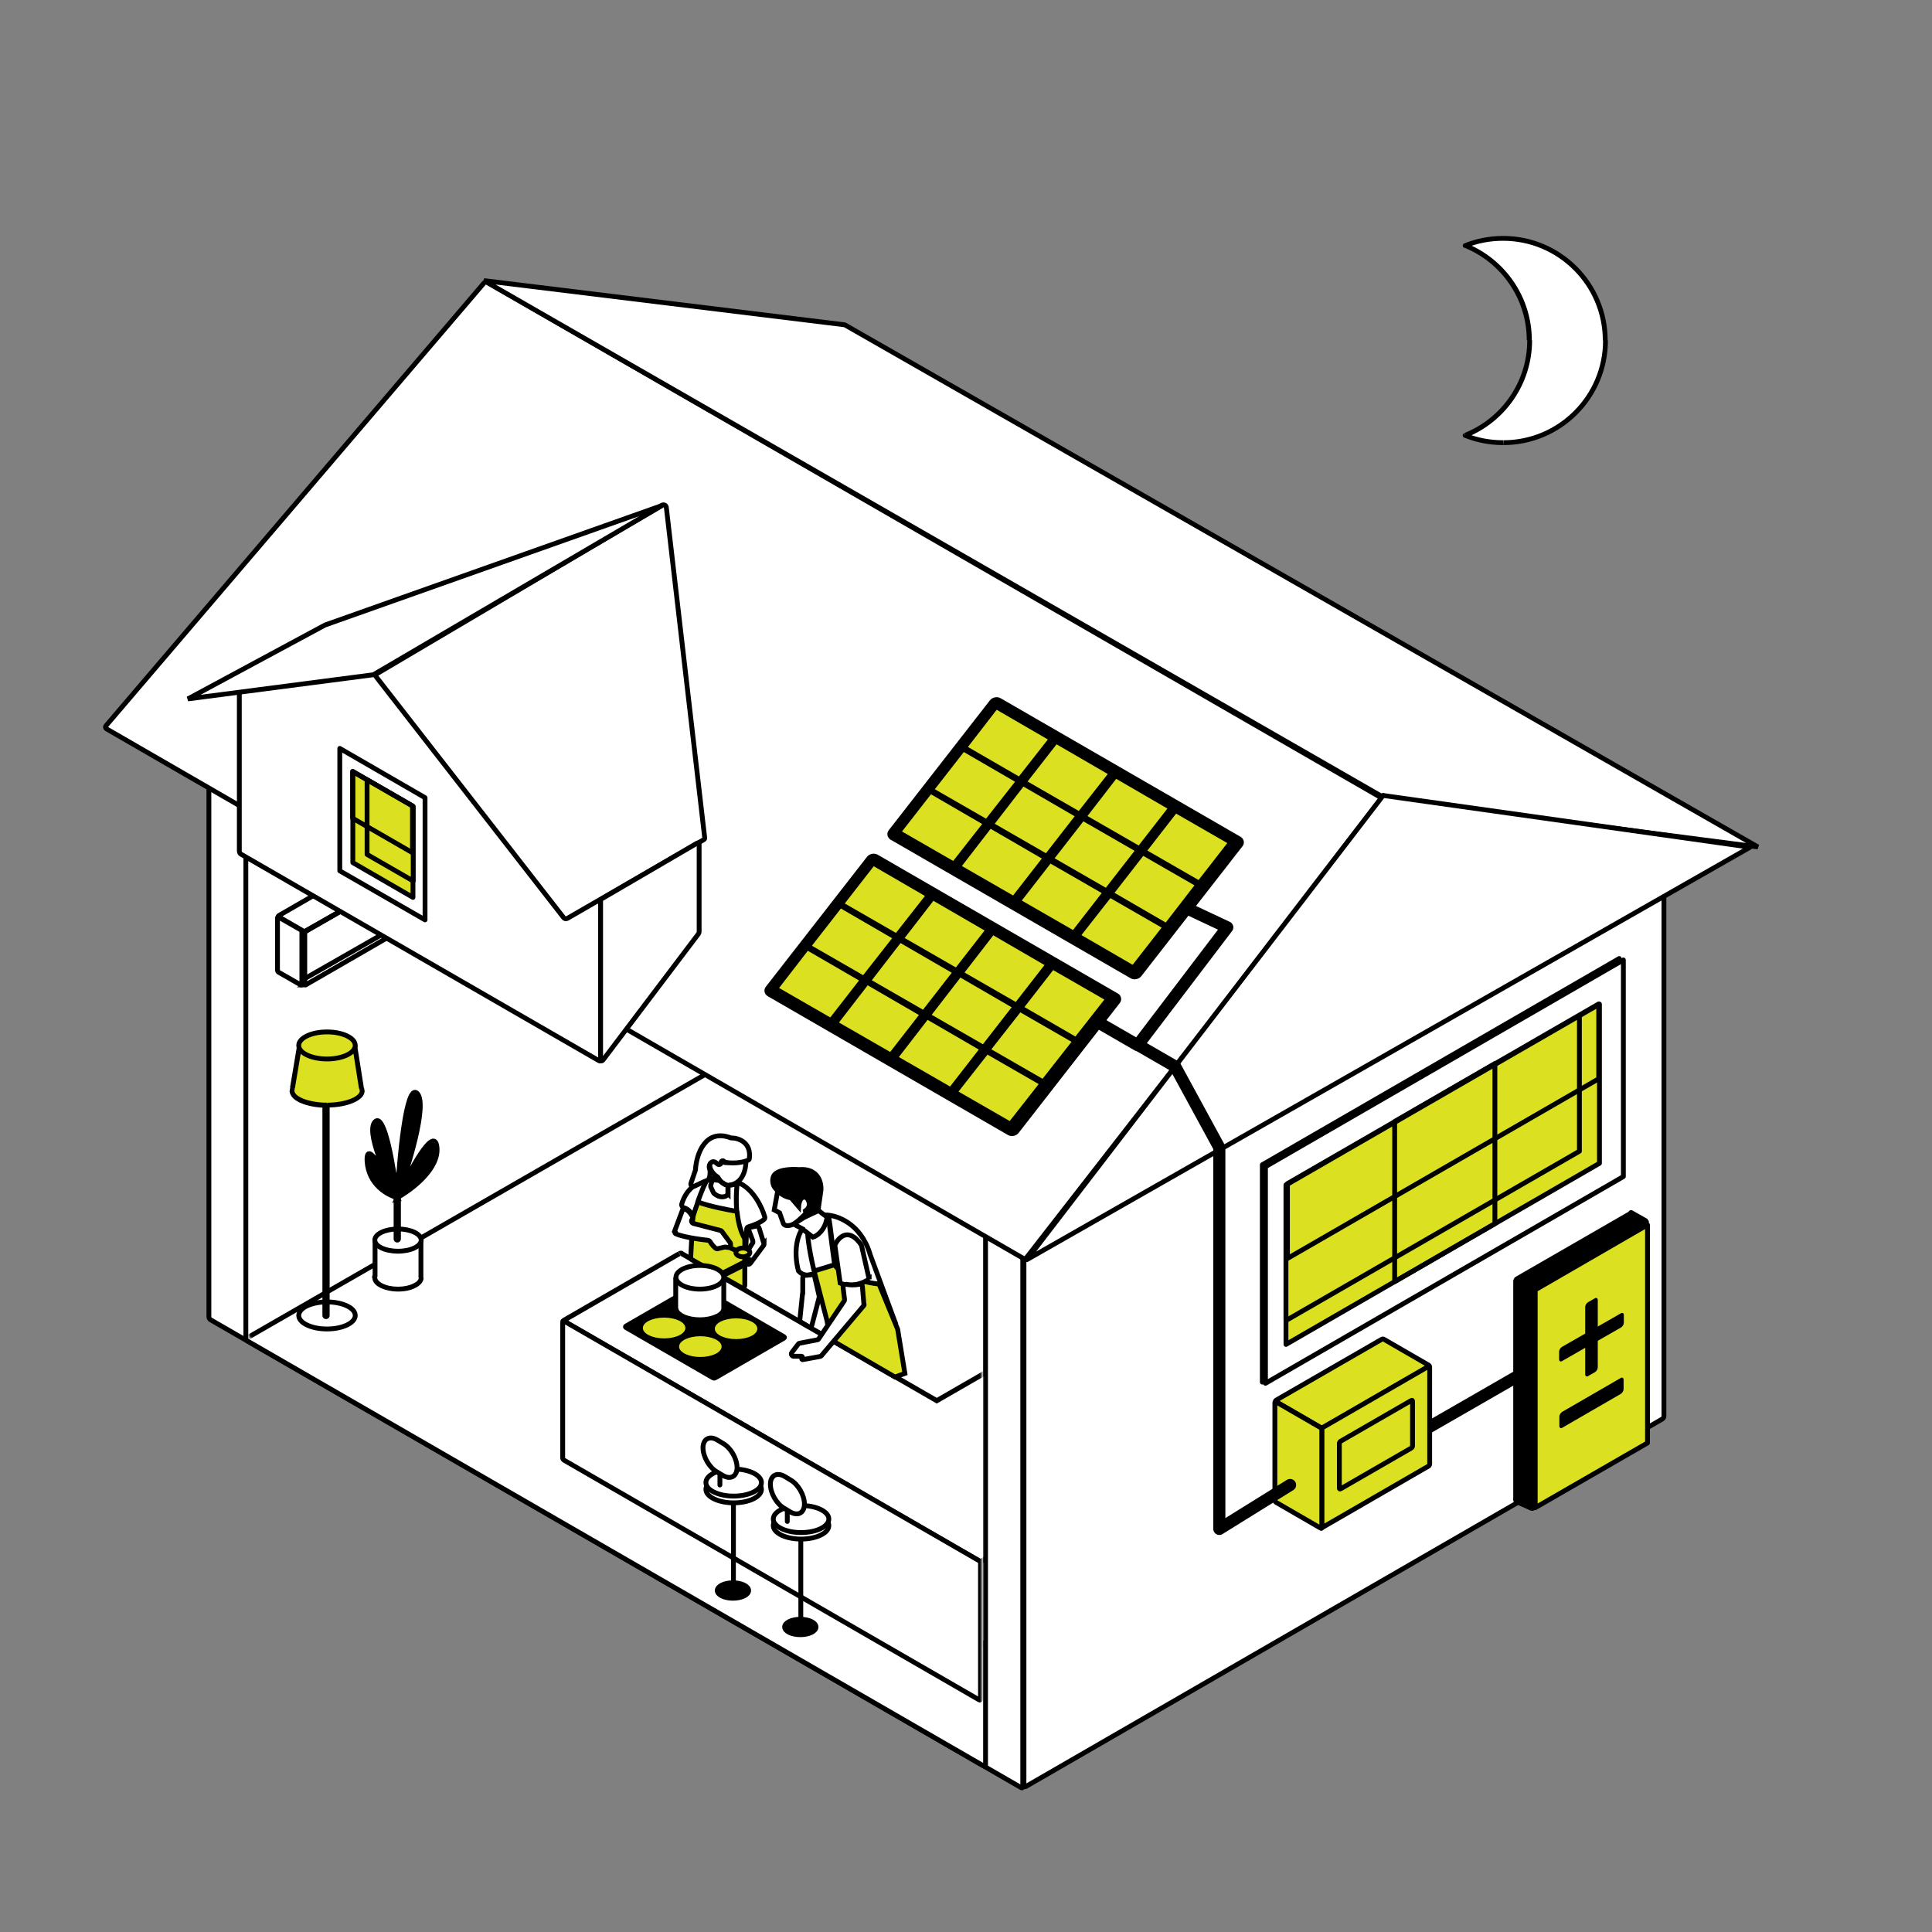 <?xml version="1.0" encoding="UTF-8"?> <svg xmlns="http://www.w3.org/2000/svg" xmlns:xlink="http://www.w3.org/1999/xlink" id="Layer_1" version="1.1" viewBox="0 0 800 800"><rect x="0" y="0" width="800" height="800" fill="#808080" stroke="none"/><!-- Generator: Adobe Illustrator 29.6.1, SVG Export Plug-In . SVG Version: 2.1.1 Build 9) --><defs><style> .st0 { mask: url(#mask); } .st1 { stroke-width: 5px; } .st1, .st2, .st3, .st4, .st5, .st6, .st7, .st8, .st9, .st10, .st11, .st12 { stroke: #000; } .st1, .st2, .st5, .st6, .st7, .st10 { fill: none; } .st1, .st3, .st5, .st6, .st11 { stroke-linejoin: round; } .st1, .st5, .st7, .st8, .st10 { stroke-linecap: round; } .st2, .st3, .st4, .st5, .st6, .st8, .st9, .st10, .st11, .st12 { stroke-width: 2px; } .st3, .st13, .st12 { fill: #dbe120; } .st14, .st8, .st9, .st11 { fill: #fff; } .st7 { stroke-width: 3px; } </style><mask id="mask" x="101.3" y="304.7" width="399.2" height="424.1" maskUnits="userSpaceOnUse"><g id="mask0_23_483"><path class="st14" d="M103.7,304.8l302.2,174.5c.4.2.7.8.7,1.3v247.7c0,.5-.3.7-.7.4l-302.2-174.5c-.4-.2-.7-.8-.7-1.3v-247.7c0-.5.3-.7.7-.4Z"></path></g></mask></defs><path class="st9" d="M87.2,316.3l335.6,193.7c.4.2.7.8.7,1.3v228.5c0,.5-.3.7-.7.4l-335.6-193.7c-.4-.2-.7-.8-.7-1.3v-228.5c0-.5.3-.7.7-.4Z"></path><path class="st9" d="M102.5,325.1l304.9,176c.4.2.7.8.7,1.3v228.5c0,.5-.3.7-.7.4l-304.9-176c-.4-.2-.7-.8-.7-1.3v-228.5c0-.5.3-.7.7-.4Z"></path><g class="st0"><g><path class="st14" d="M282.4,519.1c-.3-.2-.8-.2-1,0l-47.6,27.5c-.3.2-.3.4,0,.6l171.8,99.2c.3.2.8.2,1,0l47.6-27.5s0,0,0,0l45.1-26c.3-.2.3-.4,0-.6l-65.7-37.9c-.3-.2-.8-.2-1,0l-44.6,25.7-105.6-60.9Z"></path><path d="M282.4,519.1l.5-.9h0l-.5.9ZM281.3,519.1l.5.9h0l-.5-.9ZM233.7,546.6l-.5-.9h0l.5.9ZM233.7,547.2l-.5.9h0l.5-.9ZM405.5,646.4l.5-.9-.5.9ZM406.5,646.4l-.5-.9h0l.5.9ZM454.1,618.9l.5.9h0l-.5-.9ZM454.2,618.8l-.5-.9h0s0,0,0,0l.5.9ZM499.2,592.8l.5.9h0l-.5-.9ZM499.2,592.2l.5-.9h0l-.5.9ZM433.5,554.3l.5-.9h0l-.5.9ZM432.5,554.3l-.5-.9.5.9ZM387.9,580l.5.9-.5.3-.5-.3.5-.9ZM282.4,519.1l-.5.9s0,0,0,0t0,0s0,0,0,0,0,0,0,0t0,0s0,0,0,0l-.5-.9-.5-.9c.3-.2.7-.3,1-.3s.7,0,1,.3l-.5.9ZM281.3,519.1l.5.9-47.6,27.5-.5-.9-.5-.9,47.6-27.5.5.9ZM233.7,546.6l.5.9s.3-.2.3-.6-.2-.5-.3-.6l-.5.9-.5.9c-.3-.2-.7-.6-.7-1.2s.4-1,.7-1.2l.5.9ZM233.7,547.2l.5-.9,171.8,99.2-.5.9-.5.9-171.8-99.2.5-.9ZM405.5,646.4l.5-.9s0,0,0,0c0,0,0,0,0,0,0,0,0,0,0,0s0,0,0,0t0,0s0,0,0,0l.5.9.5.9c-.3.2-.7.3-1,.3s-.7,0-1-.3l.5-.9ZM406.5,646.4l-.5-.9,47.6-27.5.5.9.5.9-47.6,27.5-.5-.9ZM454.1,618.9l-.5-.9s0,0,0,0c0,0,0,0,0,0,0,0,0,0,0,0,0,0,0,0,0,0s0,0,0,0h0s0,0,0,0c0,0,0,0,0,0,0,0,0,0,0,0,0,0,0,0,0,0,0,0,0,0,0,0l.5.9.5.9s0,0,0,0c0,0,0,0,0,0,0,0,0,0,0,0,0,0,0,0,0,0,0,0,0,0,0,0,0,0,0,0,0,0,0,0,0,0,0,0,0,0,0,0,0,0,0,0,0,0,0,0l-.5-.9ZM454.2,618.8l-.5-.9,45.1-26,.5.9.5.9-45.1,26-.5-.9ZM499.2,592.8l-.5-.9s-.3.2-.3.6.2.5.3.6l.5-.9.5-.9c.3.2.7.6.7,1.2s-.4,1-.7,1.2l-.5-.9ZM499.2,592.2l-.5.9-65.7-37.9.5-.9.5-.9,65.7,37.9-.5.9ZM433.5,554.3l-.5.9s0,0,0,0t0,0s0,0,0,0,0,0,0,0t0,0s0,0,0,0l-.5-.9-.5-.9c.3-.2.7-.3,1-.3s.7,0,1,.3l-.5.9ZM432.5,554.3l.5.9-44.6,25.7-.5-.9-.5-.9,44.6-25.7.5.9ZM387.9,580l-.5.9-105.6-60.9.5-.9.5-.9,105.6,60.9-.5.9Z"></path><path class="st4" d="M287.6,532.7l-28.4,16.4c-.3.2-.3.4,0,.6l36,20.8c.3.2.8.2,1,0l28.4-16.4c.3-.2.3-.4,0-.6l-36-20.8c-.3-.2-.8-.2-1,0Z"></path><ellipse class="st13" cx="289.8" cy="542.5" rx="8.8" ry="4.3"></ellipse><ellipse class="st13" cx="289.8" cy="542.5" rx="8.8" ry="4.3"></ellipse><ellipse class="st13" cx="304.8" cy="550.2" rx="8.8" ry="4.3"></ellipse><ellipse class="st13" cx="275" cy="549.9" rx="8.8" ry="4.3"></ellipse><ellipse class="st13" cx="290" cy="557.6" rx="8.8" ry="4.3"></ellipse><path class="st9" d="M421.7,637.6l-15.2,8.8c-.3.2-.5.6-.5.9v33.3c0,.3.2.5.5.3l15.2-8.8c.3-.2.5-.6.5-.9v-33.3c0-.3-.2-.5-.5-.3Z"></path><path class="st9" d="M405.5,646.3l-172-99.3c-.3-.2-.5,0-.5.3v56.4c0,.3.2.7.5.9l172,99.3c.3.2.5,0,.5-.3v-56.4c0-.3-.2-.7-.5-.9Z"></path><ellipse class="st4" cx="303.5" cy="658.6" rx="6.5" ry="3.2"></ellipse><path class="st10" d="M303.7,657.4v-37.7"></path><ellipse class="st9" cx="303.8" cy="616.7" rx="11.5" ry="5.6"></ellipse><ellipse class="st9" cx="303.8" cy="613.9" rx="11.5" ry="5.6"></ellipse><path class="st9" d="M299.4,597.7l-2.5-1.5c-3.2-1.8-5.8-.3-5.8,3.3h0c0,3.7,2.6,8.2,5.8,10l2.5,1.5c3.2,1.8,5.8.3,5.8-3.3h0c0-3.7-2.6-8.2-5.8-10Z"></path><path class="st5" d="M298.1,610.9v4"></path><ellipse class="st4" cx="331.4" cy="673.7" rx="6.5" ry="3.2"></ellipse><path class="st10" d="M331.6,672.5v-37.7"></path><ellipse class="st9" cx="331.7" cy="631.7" rx="11.5" ry="5.6"></ellipse><ellipse class="st9" cx="331.7" cy="629" rx="11.5" ry="5.6"></ellipse><path class="st9" d="M327.3,612.8l-2.5-1.5c-3.2-1.8-5.8-.3-5.8,3.3h0c0,3.7,2.6,8.2,5.8,10l2.5,1.5c3.2,1.8,5.8.3,5.8-3.3h0c0-3.7-2.6-8.2-5.8-10Z"></path><path class="st5" d="M326,626v4"></path><path class="st9" d="M152.7,358.2l10.2,5.9c.3.2.3.4,0,.6l-36.2,20.9c-.3.2-.8.2-1,0l-10.2-5.9c-.3-.2-.3-.4,0-.6l36.2-20.9c.3-.2.8-.2,1,0Z"></path><path class="st9" d="M115.4,379.8l9.1,5.2c.3.2.5.6.5.9v21.6c0,.3-.2.5-.5.3l-9.1-5.2c-.3-.2-.5-.6-.5-.9v-21.6c0-.3.2-.5.5-.3Z"></path><path class="st2" d="M126.6,407.8l54.2-31.3c.5-.3.7-1.1.4-1.2l-18-10.4c0,0-.2,0-.4,0l-36.1,20.6c-.3.2-.5.6-.5.9v21.1c0,.3.2.5.5.3Z"></path><path class="st2" d="M126.6,405l52.1-29.8c.5-.3.7-1.1.4-1.2l-15.8-9.2c0,0-.2,0-.4,0l-36.4,20.7c-.3.2-.5.6-.5.9v18.3c0,.3.2.5.5.3Z"></path><path class="st2" d="M101.8,554.3l191.6-110.2"></path><path class="st8" d="M360.2,519.1c-3.9-12.7-13.9-16-18.4-16-13.5,2-13.1,16.2-11.2,23.1,2.1,2.5,5.2,1.9,6.5,1.2l11.6,24.6,21.9-4.6-10.4-28.2Z"></path><path class="st10" d="M332.4,535.6v-6.5c0-.6.4-1,1-1,.9,0,1.9-.3,2.6-.4.6-.1,1.2.2,1.3.8l1.9,8.2c0,.2,0,.3,0,.5l-3,11.5c-.2.7-.9,1-1.5.6l-3-1.8c-.3-.2-.5-.6-.5-1l1.1-10.8Z"></path><path class="st13" d="M337.1,526.3l8.5-2.6c-1.1-8.6-3.2-24.8-2.5-20.2.7,4.5,1.9,15.4,2.5,20.2,1.4,2.1,7.1,6.6,18.4,7.9l7.7,18.7,3,18.3-4.1,1.5-26.7-15.5-1.5-8-5.3-20.4Z"></path><path class="st10" d="M334.4,509.9c0,1.5.4,6.8,2.7,16.4M337.1,526.3l8.5-2.6M337.1,526.3l5.3,20.4,1.5,8,26.7,15.5,4.1-1.5-3-18.3-7.7-18.7c-11.3-1.2-17-5.8-18.4-7.9M345.6,523.7c-.5-4.9-1.7-15.7-2.5-20.2-.7-4.5,1.3,11.6,2.5,20.2Z"></path><path class="st8" d="M359.9,529.7l-3.2-14.1c-5.3-7.8-9.6-3.2-11,0l2.2,15.7c4.7,2.1,10-.2,12-1.7Z"></path><path class="st8" d="M357.7,539.8l-.6-7.1c0-.6-.6-1-1.2-.9-2.2.4-4.2.3-5.5,0-.7,0-1.4.5-1.3,1.2l.6,5.1c0,.2,0,.5-.2.7l-10.5,15.6c-.1.2-.4.4-.6.4l-7.3,1.4c-.2,0-.5.2-.6.4l-2.6,3.4c-.6.8.1,1.8,1.1,1.6h.2c0,0,.2,0,.3,0h2.4c.4,0,.5.5.2.7-.3.2-.1.8.3.7l7.1-1.3c.2,0,.4-.2.6-.3l17.5-20.7c.2-.2.3-.5.2-.7Z"></path><path class="st9" d="M332.4,508.9l-3.7-2c2.9-2,6.5-6.3,8.5-7.2,1,.9,4.3,3.8,5.3,4.1-.7,5.6-4.2,8-5.9,8.5l-4.2-3.3Z"></path><path class="st2" d="M320.6,501l1.8-9.9,15.7,4.3-4.1,6.4-.4,1.9-4.7,3c-2.8,1.5-4.2.6-4.5,0l-1.6-4.5-2.2-1.2Z"></path><path class="st4" d="M327.7,496c-3-.3-5.4-2.5-6.3-3.6-1.6-1.5-1.6-3.8-1.3-4.7.6-3.4,7.3-3.7,10.7-3.4,8.1-.7,9.5,5.6,9.1,8.9l-1.2,8.2-4.7,2.2-.5-2.2c2.7-1.9,1.4-4.4.5-5.4-2.4-1.2-3.2,1.9-3.3,3.6l-3.1-3.6Z"></path><path class="st8" d="M282.2,498.9c2.1-7.9,8.6-10.3,11.7-10.5,0,0,.1,0,.2,0l11.2,1.2c0,0,.2,0,.2,0,6.4,2.5,10.1,10.4,11.2,14.4,0,.3,0,.6-.2.8-1.4,1.4-4.6,2.6-6.6,3.2-.4.1-.7.5-.7.9l-1.1,22.7c0,.7-.8,1.2-1.5.8l-19.7-11.2c-.3-.2-.5-.5-.5-.9l.8-15.4c0-.1,0-.2,0-.3-.8-2.9-2.6-4.1-4-4.5-.6-.2-1.1-.8-.9-1.4Z"></path><path class="st13" d="M308.3,532.1v-18.9c0-.2,0-.4-.1-.5-1.8-3.1-2.7-7.2-3.1-11.1-3.6-.6-11.9-2.3-16.1-3.9-.8,2.3-1.6,4.5-2.1,6.2,0,0,0,.2,0,.3l-.9,16.5c0,.4.2.7.5.9l20.4,11.5c.7.4,1.5-.1,1.5-.9Z"></path><path class="st10" d="M305.2,490.6c-.3,2.5-.5,6.6-.1,11M292.9,488.6c-.8.7-2.5,4.9-4,9.1M289,497.7c-.8,2.3-1.6,4.5-2.1,6.2,0,0,0,.2,0,.3l-.9,16.5c0,.4.2.7.5.9l20.4,11.5c.7.4,1.5-.1,1.5-.9v-18.9c0-.2,0-.4-.1-.5-1.8-3.1-2.7-7.2-3.1-11.1M289,497.7c4.2,1.7,12.5,3.3,16.1,3.9"></path><path class="st8" d="M316.3,514.9l-2-6.5c-.2-.5-.7-.8-1.2-.7l-2.3.5c-.6.1-.9.8-.7,1.3l1.6,4.2c.1.3,0,.6,0,.9l-2.7,4.3c0,.2-.1.3-.1.5v3.1c0,1,1.2,1.4,1.8.6l5.5-7.4c.2-.3.2-.6.2-.9Z"></path><path class="st8" d="M302.4,490.7c6.1-1.1,6.8-8.3,6.4-11.9,0,0,0-.1,0-.2-2.3-7.3-8.7-4.3-11.6-1.9-5.9,4.7-2.7,8.9-.2,10.6.2,0,.3.2.4.4,1.7,3,4.1,3.3,5.1,3.1Z"></path><path class="st10" d="M301.5,494.3v-2.5c0-.4-.3-.8-.6-1-1.4-.7-3-1.9-4.1-2.9-.6-.5-1.5-.3-1.7.4l-.8,2.4c0,.2,0,.5,0,.7l1.1,2.4c0,.1.1.2.2.3,2.4,2.2,4.9,1.6,5.7.6.1-.1.1-.3.1-.5Z"></path><path class="st8" d="M300.3,481.3c4.4.7,7.9-.2,9.5-.9.3-.1.5-.4.5-.7.8-6.6-4.3-8.4-7.2-8.5-.1,0-.3,0-.4,0-10.7-4.1-14.3,6.8-14.7,12.9,0,0,0,.2,0,.3l-1.9,5.6c-.3.8.6,1.6,1.4,1.2l3.8-1.8,1.7-.7c1-.4,1.2-3.4.9-4.4-.4-1-.3-2,.4-2.8.9-.9,1.9-.4,2.7.4.5.5,1.4.4,1.6-.3v-.5c.3-.6,1.1-.6,1.3,0,0,.2.3.4.5.4Z"></path><path class="st8" d="M279.3,509.9l3.3-8.8c.1-.3.4-.6.7-.5,1.3.1,2.7,1.8,3.4,3.1.2.3.2.7,0,1l-.2.4c-.4.6,0,1.3.6,1.5l11.2,2.9c.2,0,.4.2.6.4l3.4,4.6c0,.1.1.2.2.4.3,1.7-1,1.8-1.9,1.5-.2,0-.4,0-.6,0l-3,.7c0,0-.1,0-.2,0-.8-.2-2.1-1.8-2.8-3-.2-.3-.4-.4-.7-.5-8.8-1-12.5-2.2-13.6-2.8-.3-.2-.3-.5-.2-.7Z"></path><path class="st10" d="M301.7,516.4l3.3,1.5"></path><path class="st7" d="M296.7,529l13.6-6.9"></path><ellipse class="st12" cx="307.6" cy="518.6" rx="2.9" ry="1.8"></ellipse></g></g><path class="st9" d="M424.7,507.6l263.6-152.2c.4-.2.7,0,.7.4v230.5c0,.5-.3,1.1-.7,1.3l-263.6,152.2c-.4.2-.7,0-.7-.4v-230.5c0-.5.3-1.1.7-1.3Z"></path><path d="M675.4,502.1l6.4,3.6c0,0,0,0,0,.2l-6.7,16.8v70.6c0,.3-.2.7-.5.9l-36.3,21-3.8,9.5c0,0-.1,0-.2,0l-6.7-3c0,0,0,0,0-.2l.2-.4c-.1,0-.2-.2-.2-.4v-90.3c0-.3.2-.7.5-.9l46.5-26.9c.2,0,.3,0,.4,0l.2-.5c0,0,.1,0,.2,0Z"></path><path d="M675.4,502.1l.5-.9h0s-.5.9-.5.9ZM681.8,505.8l.5-.9h0s-.5.9-.5.9ZM681.8,505.9l.9.4h0s-.9-.4-.9-.4ZM675.2,522.7l-.9-.4v.2c0,0,0,.2,0,.2h1ZM675.2,593.3h-1,1ZM674.6,594.2l.5.9h0l-.5-.9ZM638.3,615.1l-.5-.9-.3.2v.3c-.1,0,.8.4.8.4ZM634.6,624.6l.9.4h0s-.9-.4-.9-.4ZM634.4,624.7l-.4.9h0l.4-.9ZM627.7,621.7l-.4.9h0s.4-.9.4-.9ZM627.6,621.5l-.9-.4h0l.9.4ZM627.8,621.1l.9.4.4-1-1-.3-.3,1ZM627.6,620.7h-1,1ZM627.6,530.5h1-1ZM628.1,529.6l-.5-.9h0l.5.9ZM674.6,502.7l-.5-.9.5.9ZM675,502.7l-.6.8,1,.8.5-1.2-.9-.4ZM675.2,502.2l.9.4h0s-.9-.4-.9-.4ZM675.4,502.1l-.5.9,6.4,3.6.5-.9.5-.9-6.4-3.6-.5.9ZM681.8,505.8l-.5.9c-.4-.2-.5-.7-.4-1.1l.9.4.9.4c.2-.5,0-1.1-.5-1.4l-.5.9ZM681.8,505.9l-.9-.4-6.7,16.8.9.4.9.4,6.7-16.8-.9-.4ZM675.2,522.7h-1v70.6h2v-70.6h-1ZM675.2,593.3h-1s0,0,0,0t0,0s0,0,0,0c0,0,0,0,0,0t0,0s0,0,0,0l.5.9.5.9c.3-.2.6-.5.7-.8.2-.3.3-.6.3-1h-1ZM674.6,594.2l-.5-.9-36.3,21,.5.9.5.9,36.3-21-.5-.9ZM638.3,615.1l-.9-.4-3.8,9.5.9.4.9.4,3.8-9.5-.9-.4ZM634.6,624.6l-.9-.4c.2-.5.7-.7,1.2-.5l-.4.9-.4.9c.6.3,1.3,0,1.5-.6l-.9-.4ZM634.4,624.7l.4-.9-6.7-3-.4.9-.4.9,6.7,3,.4-.9ZM627.7,621.7l.4-.9c.4.2.6.7.5,1.1l-.9-.4-.9-.4c-.2.6,0,1.2.6,1.4l.4-.9ZM627.6,621.5l.9.4.2-.4-.9-.4-.9-.4-.2.4.9.4ZM627.8,621.1l.3-1c.2,0,.3.2.4.3,0,.1,0,.2,0,.3h-1s-1,0-1,0c0,.5.2,1.1.9,1.3l.3-1ZM627.6,620.7h1v-90.3h-2v90.3h1ZM627.6,530.5h1s0,0,0,0t0,0s0,0,0,0c0,0,0,0,0,0,0,0,0,0,0,0s0,0,0,0l-.5-.9-.5-.9c-.3.2-.6.5-.7.8-.2.3-.3.6-.3,1h1ZM628.1,529.6l.5.9,46.5-26.8-.5-.9-.5-.9-46.5,26.8.5.9ZM674.6,502.7l.5.9s-.1,0-.2,0c-.1,0-.3,0-.5-.1l.6-.8.6-.8c-.5-.4-1.1-.3-1.5,0l.5.9ZM675,502.7l.9.4.2-.5-.9-.4-.9-.4-.2.5.9.4ZM675.2,502.2l.9.4c-.2.5-.8.7-1.2.4l.5-.9.5-.9c-.6-.3-1.3,0-1.6.6l.9.4Z"></path><polygon class="st3" points="635.7 534.1 682.2 507.2 682.2 597.5 635.7 624.3 635.7 534.1"></polygon><path d="M671.1,570.6c.6-.4,1.2,0,1.2.7v3.9c0,.7-.5,1.6-1.2,2l-24.2,14c-.6.4-1.2,0-1.2-.7v-3.9c0-.7.5-1.6,1.2-2l24.2-14Z"></path><path d="M660.4,537.6c.6-.4,1.2,0,1.2.7v11l9.6-5.5c.6-.4,1.2,0,1.2.7v3.2c0,.7-.5,1.6-1.2,2l-9.6,5.5v11c0,.7-.5,1.6-1.2,2l-2.8,1.6c-.6.4-1.2,0-1.2-.7v-11l-9.6,5.5c-.6.4-1.2,0-1.2-.7v-3.2c0-.7.5-1.6,1.2-2l9.6-5.5v-11c0-.7.5-1.6,1.2-2l2.8-1.6Z"></path><path class="st1" d="M627.8,570.2l-35.8,20.6"></path><path class="st12" d="M573.1,554.6l18.5,10.7c.3.2.3.4,0,.6l-43.7,25.2c-.3.2-.8.2-1,0l-18.5-10.7c-.3-.2-.3-.4,0-.6l43.7-25.2c.3-.2.8-.2,1,0Z"></path><path class="st12" d="M528.4,580.5l18.5,10.7c.3.2.5.6.5.9v40.4c0,.3-.2.5-.5.3l-18.5-10.7c-.3-.2-.5-.6-.5-.9v-40.4c0-.3.2-.5.5-.3Z"></path><path class="st12" d="M547.9,591l43.6-25.2c.3-.2.5,0,.5.3v40.1c0,.3-.2.7-.5.9l-43.6,25.2c-.3.2-.5,0-.5-.3v-40.1c0-.3.2-.7.5-.9Z"></path><path class="st12" d="M555.1,596.8l29.3-16.9c.3-.2.5,0,.5.3v18.5c0,.3-.2.7-.5.9l-29.3,16.9c-.3.2-.5,0-.5-.3v-18.5c0-.3.2-.7.5-.9Z"></path><polygon class="st11" points="670.5 396.9 522.7 482.3 522.7 572.3 670.5 486.9 670.5 396.9"></polygon><polygon class="st11" points="672.2 397.5 524 483.1 524 572.8 672.2 487.2 672.2 397.5"></polygon><polygon class="st3" points="662.3 415.8 532.5 490.7 532.5 556.7 662.3 481.7 662.3 415.8"></polygon><polygon class="st3" points="654 420.6 532.5 490.7 532.5 546.8 654 476.7 654 420.6"></polygon><polygon class="st6" points="662 415.7 533.1 490.1 533.1 521.1 662 446.7 662 415.7"></polygon><polygon class="st6" points="619 440.4 577.5 464.4 577.5 530.7 619 506.7 619 440.4"></polygon><path class="st9" d="M200.4,117.2c.3-.4,1-.5,1.4-.3l370.1,213.4c.5.3.6.9.3,1.3l-147.1,189.1c-.3.4-1,.6-1.5.3L44.1,301.8c-.5-.3-.6-.9-.2-1.3L200.4,117.2Z"></path><path d="M414.3,289.1l99.4,57.4c1.4.8,1.8,2.6.8,3.9l-41.9,53.8c-1,1.3-3,1.7-4.4.9l-99.4-57.4c-1.4-.8-1.8-2.6-.8-3.9l41.9-53.8c1-1.3,3-1.7,4.4-.9Z"></path><polygon class="st13" points="412.7 293.9 433.9 306.2 421.9 321.5 400.8 309.3 412.7 293.9"></polygon><polygon class="st13" points="437.5 308.2 458.7 320.5 446.7 335.8 425.5 323.6 437.5 308.2"></polygon><polygon class="st13" points="462.2 322.5 483.4 334.8 471.5 350.1 450.3 337.9 462.2 322.5"></polygon><polygon class="st13" points="487 336.9 508.2 349.1 496.3 364.4 475.1 352.2 487 336.9"></polygon><polygon class="st13" points="399.1 311.4 420.3 323.7 408.3 339 387.1 326.8 399.1 311.4"></polygon><polygon class="st13" points="423.8 325.7 445 338 433.1 353.3 411.9 341.1 423.8 325.7"></polygon><polygon class="st13" points="448.6 340.1 469.8 352.3 457.9 367.6 436.7 355.4 448.6 340.1"></polygon><polygon class="st13" points="473.4 354.4 494.6 366.6 482.7 382 461.5 369.7 473.4 354.4"></polygon><polygon class="st13" points="385.5 328.9 406.7 341.2 394.7 356.5 373.5 344.3 385.5 328.9"></polygon><polygon class="st13" points="410.2 343.2 431.4 355.5 419.5 370.8 398.3 358.6 410.2 343.2"></polygon><polygon class="st13" points="435 357.6 456.2 369.8 444.3 385.1 423.1 372.9 435 357.6"></polygon><polygon class="st13" points="459.8 371.9 481 384.1 469 399.5 447.8 387.2 459.8 371.9"></polygon><path d="M363.4,353.9l99.5,57.5c1.4.8,1.8,2.6.8,3.9l-41.9,53.8c-1,1.3-3,1.7-4.4.9l-99.5-57.5c-1.4-.8-1.8-2.6-.8-3.9l41.9-53.8c1-1.3,3-1.7,4.4-.9Z"></path><polygon class="st13" points="361.8 358.7 383 371 371 386.3 349.8 374.1 361.8 358.7"></polygon><polygon class="st13" points="386.5 373 407.7 385.3 395.8 400.6 374.6 388.4 386.5 373"></polygon><polygon class="st13" points="411.3 387.3 432.5 399.6 420.6 414.9 399.4 402.7 411.3 387.3"></polygon><polygon class="st13" points="436.1 401.7 457.3 413.9 445.3 429.2 424.2 417 436.1 401.7"></polygon><polygon class="st13" points="348.2 376.2 369.4 388.5 357.4 403.8 336.2 391.6 348.2 376.2"></polygon><polygon class="st13" points="372.9 390.5 394.1 402.8 382.2 418.1 361 405.9 372.9 390.5"></polygon><polygon class="st13" points="397.7 404.8 418.9 417.1 407 432.4 385.8 420.2 397.7 404.8"></polygon><polygon class="st13" points="422.5 419.2 443.7 431.4 431.7 446.7 410.5 434.5 422.5 419.2"></polygon><polygon class="st13" points="334.5 393.7 355.7 406 343.8 421.3 322.6 409.1 334.5 393.7"></polygon><polygon class="st13" points="359.3 408 380.5 420.3 368.6 435.6 347.4 423.4 359.3 408"></polygon><polygon class="st13" points="384.1 422.3 405.3 434.6 393.4 449.9 372.2 437.7 384.1 422.3"></polygon><polygon class="st13" points="408.9 436.7 430.1 448.9 418.1 464.2 396.9 452 408.9 436.7"></polygon><path class="st9" d="M727.9,350.7l-154.1-20L200.4,116.2l149.4,18.3,378.1,216.2Z"></path><path class="st11" d="M572.8,329.3l-147.6,192.3,299.5-170.8-151.9-21.4Z"></path><path class="st9" d="M98.9,281.8c0-.3.1-.5.4-.5l73.9-9.5c.2,0,.5.1.8.4l74.3,95c.2.3.4.6.4.9v70.7c0,.5-.3.7-.7.4l-148.2-85.5c-.4-.2-.7-.8-.7-1.3v-70.7Z"></path><path class="st9" d="M275.8,209.9c0-.7-1-1.1-1.7-.7l-118.1,69.8c-.5.3-.6.9-.2,1.3l77.6,99.7c.3.4,1,.6,1.5.3l56.5-32.6c.3-.2.5-.5.4-.8l-15.9-136.9Z"></path><path class="st9" d="M77.8,289.4l76.8-10,119.6-70.1-139.6,49.5-56.8,30.6Z"></path><path class="st9" d="M248.6,373.4c0-.5.3-1,.7-1.3l39.4-23c.4-.2.8,0,.8.4v36.3c0,.3-.1.6-.3.9l-39.4,52.1c-.5.7-1.1.6-1.1,0v-65.4Z"></path><polygon class="st11" points="140.7 309.9 176 330.3 176 380.9 140.7 360.6 140.7 309.9"></polygon><polygon class="st3" points="146.1 319.5 171 333.9 171 371.6 146.1 357.2 146.1 319.5"></polygon><polygon class="st3" points="152 322.9 171.1 333.9 171.1 364.8 152 353.8 152 322.9"></polygon><polygon class="st6" points="146 319.4 170.8 333.7 170.8 353.1 146 338.8 146 319.4"></polygon><path class="st1" d="M534.2,614.9l-29.3,18.2v-157.9l-18.3-33.6-15.4-8.9M455.7,423.9l15.4,8.9M471.1,432.8l37.1-48.8-17-8"></path><path class="st14" d="M299.7,541.1c0,.2,0,.3,0,.5s0,.3,0,.5h0s0,0,0,0c-.5,2.5-4.7,4.4-9.9,4.4s-9.4-1.9-9.9-4.4h0v-12.1h19.8v11.2Z"></path><path d="M299.7,541.1h-1c0,0,0,.2,0,.2l1-.2ZM299.7,541.6h1-1ZM299.7,542.1l-1-.2h0v.2h1ZM299.7,542.1v1h1v-1h-1ZM299.7,542.1v-1h-.8l-.2.8,1,.2ZM289.8,546.5v1h0v-1ZM279.9,542.1l1-.2-.2-.8h-.8v1ZM279.8,542.1h-1v1h1v-1ZM279.8,530v-1h-1v1h1ZM299.7,530h1v-1h-1v1ZM299.7,541.1l-1,.2c0,.1,0,.2,0,.3h2c0-.2,0-.4,0-.6l-1,.2ZM299.7,541.6h-1c0,0,0,.2,0,.3l1,.2,1,.2c0-.2,0-.4,0-.6h-1ZM299.7,542.1h-1s1,0,1,0h1s-1,0-1,0ZM299.7,542.1v-1h0v2h0v-1ZM299.7,542.1l-1-.2c-.1.8-.9,1.7-2.6,2.4-1.6.7-3.8,1.2-6.3,1.2v2c2.7,0,5.2-.5,7.1-1.4,1.9-.8,3.4-2.1,3.8-3.9l-1-.2ZM289.8,546.5v-1c-2.5,0-4.7-.5-6.3-1.2-1.7-.8-2.5-1.7-2.6-2.4l-1,.2-1,.2c.3,1.7,1.9,3,3.8,3.9,1.9.9,4.4,1.4,7.1,1.4v-1ZM279.9,542.1v-1h0v2h0v-1ZM279.8,542.1h1v-12.1h-2v12.1h1ZM279.8,530v1h19.8v-2h-19.8v1ZM299.7,530h-1v11.2h2v-11.2h-1Z"></path><ellipse class="st9" cx="289.8" cy="528.9" rx="9.9" ry="4.9"></ellipse><path class="st14" d="M174.3,528.6c0,.2,0,.4,0,.5,0,2.6-4.3,4.7-9.6,4.7s-9.6-2.1-9.6-4.7,0-.5.1-.7v-14.2h19v14.4Z"></path><path d="M174.3,528.6h-1c0,.1,0,.2,0,.2l1-.2ZM174.4,529.1h1s0,0,0,0h-1ZM164.8,533.8v1h0v-1ZM155.2,529.1h-1s1,0,1,0ZM155.3,528.4l1,.3h0v-.3h-1ZM155.3,514.2v-1h-1v1h1ZM174.3,514.2h1v-1h-1v1ZM174.3,528.6l-1,.2c0,.1,0,.2,0,.3h2c0-.3,0-.5,0-.8l-1,.2ZM174.4,529.1h-1c0,.7-.6,1.6-2.3,2.4-1.6.8-3.8,1.3-6.3,1.3v2c2.8,0,5.3-.5,7.2-1.5,1.8-.9,3.4-2.3,3.4-4.2h-1ZM164.8,533.8v-1c-2.5,0-4.8-.5-6.3-1.3-1.6-.8-2.3-1.7-2.3-2.4h-2c0,1.9,1.5,3.3,3.4,4.2,1.9.9,4.5,1.5,7.2,1.5v-1ZM155.2,529.1h1c0-.1,0-.3,0-.4l-1-.3-1-.3c0,.3-.2.7-.2,1h1ZM155.3,528.4h1v-14.2h-2v14.2h1ZM155.3,514.2v1h19v-2h-19v1ZM174.3,514.2h-1v14.4h2v-14.4h-1Z"></path><ellipse class="st9" cx="164.8" cy="513.5" rx="9.6" ry="4.6"></ellipse><path class="st7" d="M164.5,513v-26"></path><path d="M164.5,495.9c-3.9-1-11.9-5.3-12.5-15.1-.4-7.9,5.1.8,9.5,9.3-4.5-9.4-9.5-22.3-6.3-25.6,3.9-4.1,7.8,19.2,9.2,31.4.9-16.2,3.7-47.5,8.2-43.2,4.5,4.4-3.6,30.6-8.2,43.2,5-10.8,15.2-30.1,16.4-21.1,1.2,9-10.5,17.8-16.4,21.1Z"></path><path class="st10" d="M164.5,495.9c-3.9-1-11.9-5.3-12.5-15.1-.5-9.8,8.1,6,12.5,15.1ZM164.5,495.9c6-3.3,17.6-12.1,16.4-21.1-1.2-9-11.5,10.3-16.4,21.1ZM164.5,495.9c-4.7-8.8-13.1-27.3-9.2-31.4,3.9-4.1,7.8,19.2,9.2,31.4ZM164.5,495.9c4.6-12.6,12.7-38.8,8.2-43.2-4.5-4.4-7.4,26.9-8.2,43.2Z"></path><path class="st13" d="M149.6,450.2c.2.4.4.9.4,1.4,0,3.4-6.5,6.1-14.6,6.1s-14.6-2.7-14.6-6.1,0-.8.2-1.1l2.8-16.7h23.1l2.6,16.4Z"></path><path d="M149.6,450.2l-1,.2v.2s.1.2.1.2l.9-.5ZM150,451.6h1-1ZM135.4,457.6v1h0v-1ZM120.9,451.6h-1,1ZM121.1,450.5l.9.4h0c0-.1,0-.2,0-.2l-1-.2ZM123.9,433.8v-1h-.8v.8c-.1,0,.8.2.8.2ZM147,433.8l1-.2v-.8h-1v1ZM149.6,450.2l-.9.5c.2.3.2.6.2.9h2c0-.7-.2-1.3-.5-1.8l-.9.5ZM150,451.6h-1c0,.5-.2,1-.8,1.6-.6.6-1.6,1.2-2.8,1.7-2.5,1-6,1.7-9.9,1.7v2c4.1,0,7.9-.7,10.7-1.9,1.4-.6,2.6-1.3,3.4-2.1.9-.8,1.4-1.9,1.4-3.1h-1ZM135.4,457.6v-1c-3.9,0-7.4-.7-9.9-1.7-1.2-.5-2.2-1.1-2.8-1.7-.6-.6-.8-1.2-.8-1.6h-2c0,1.2.6,2.2,1.4,3.1.9.8,2,1.6,3.4,2.1,2.8,1.2,6.6,1.9,10.7,1.9v-1ZM120.9,451.6h1c0-.2,0-.5.2-.7l-.9-.4-.9-.4c-.2.5-.3,1-.3,1.5h1ZM121.1,450.5l1,.2,2.8-16.7-1-.2-1-.2-2.8,16.7,1,.2ZM123.9,433.8v1h23.1v-2h-23.1v1ZM147,433.8l-1,.2,2.6,16.4,1-.2,1-.2-2.6-16.4-1,.2Z"></path><ellipse class="st12" cx="135.4" cy="432.9" rx="11.7" ry="5.6"></ellipse><ellipse class="st9" cx="135.4" cy="544.7" rx="11.7" ry="5.6"></ellipse><path class="st7" d="M135,544.7v-86.2"></path><path class="st14" d="M622.4,98.7c23.4,0,42.3,19,42.3,42.3s-19,42.3-42.3,42.3c-5.6,0-10.9-1.1-15.7-3,15.6-6.2,26.6-21.5,26.6-39.3s-11-33.1-26.6-39.3c4.9-1.9,10.2-3,15.7-3Z"></path><path d="M622.4,98.7v-1s0,0,0,0v1ZM664.8,141h1-1ZM622.4,183.3v1h0v-1ZM606.7,180.3l-.4-.9c-.4.2-.6.5-.6.9s.2.8.6.9l.4-.9ZM633.3,141h1-1ZM606.7,101.7l-.4-.9c-.4.2-.6.5-.6.9s.2.8.6.9l.4-.9ZM622.4,98.7v1c22.8,0,41.3,18.5,41.3,41.3h2c0-23.9-19.4-43.3-43.3-43.3v1ZM664.8,141h-1c0,22.8-18.5,41.3-41.3,41.3v2c23.9,0,43.3-19.4,43.3-43.3h-1ZM622.4,183.3v-1c-5.4,0-10.6-1-15.3-2.9l-.4.9-.4.9c5,2,10.4,3.1,16.1,3.1v-1ZM606.7,180.3l.4.9c16-6.4,27.3-22,27.3-40.3h-2c0,17.4-10.8,32.3-26,38.4l.4.9ZM633.3,141h1c0-18.3-11.3-33.9-27.3-40.3l-.4.9-.4.9c15.2,6.1,26,21,26,38.4h1ZM606.7,101.7l.4.9c4.7-1.9,9.9-2.9,15.3-2.9v-1s0-1,0-1c-5.7,0-11.1,1.1-16.1,3.1l.4.9Z"></path></svg> 